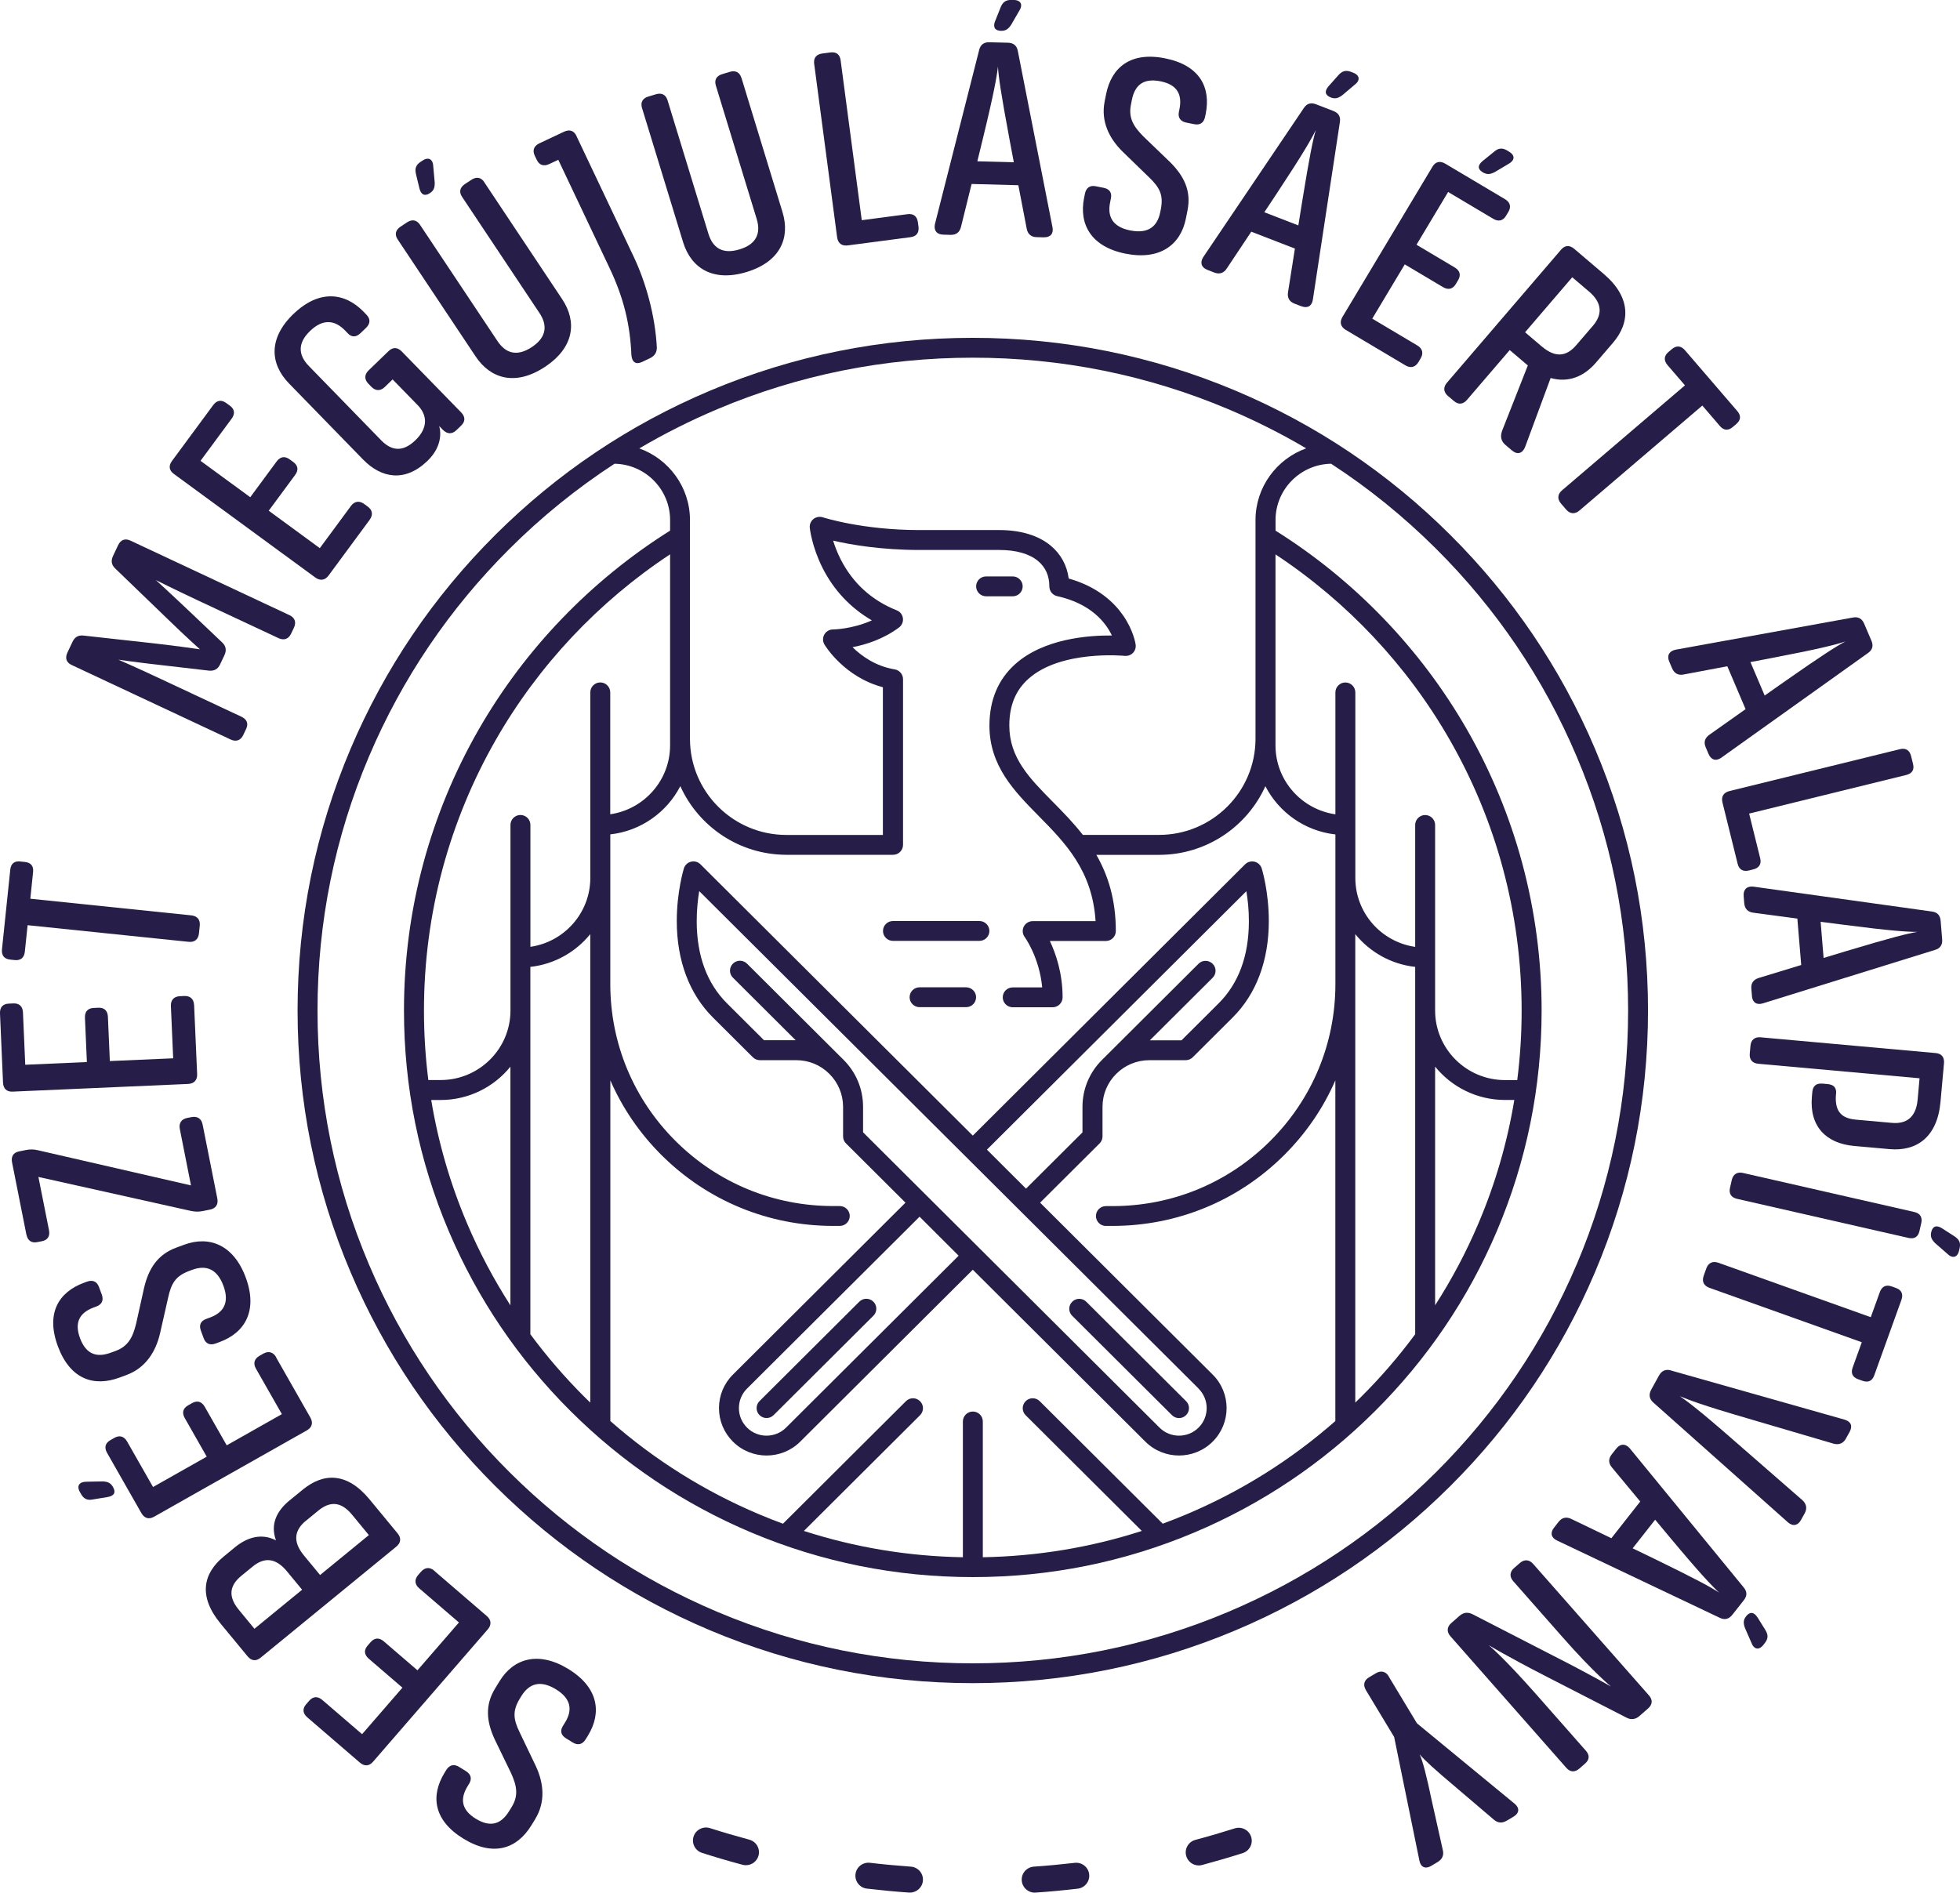 <svg width="234" height="226" viewBox="0 0 234 226" fill="none" xmlns="http://www.w3.org/2000/svg">
<g clip-path="url(#clip0_10832_12711)">
<path d="M173.141 63.867C165.741 56.492 157.119 50.701 147.519 46.654C137.582 42.464 127.023 40.341 116.14 40.341C105.256 40.341 94.697 42.464 84.761 46.654C75.161 50.701 66.539 56.492 59.138 63.867C51.737 71.241 45.925 79.832 41.863 89.397C37.658 99.304 35.527 109.819 35.527 120.663C35.527 131.507 37.658 142.028 41.863 151.929C45.925 161.494 51.737 170.085 59.138 177.459C66.539 184.834 75.161 190.625 84.761 194.672C94.703 198.862 105.256 200.985 116.14 200.985C127.023 200.985 137.582 198.862 147.519 194.672C157.119 190.625 165.741 184.834 173.141 177.459C180.542 170.085 186.355 161.494 190.416 151.929C194.621 142.022 196.752 131.507 196.752 120.663C196.752 109.819 194.621 99.298 190.416 89.397C186.355 79.832 180.542 71.241 173.141 63.867ZM85.689 48.839C95.332 44.773 105.58 42.712 116.14 42.712C126.699 42.712 136.947 44.773 146.59 48.839C149.824 50.204 152.945 51.769 155.941 53.538C152.421 54.804 149.892 58.162 149.892 62.104V88.218C149.892 94.543 144.728 99.695 138.373 99.695H129.278C128.144 98.236 126.892 96.964 125.69 95.747C122.905 92.923 120.5 90.49 120.5 86.635C120.5 84.264 121.242 82.439 122.774 81.067C126.655 77.578 134.2 78.311 134.274 78.317C134.642 78.354 135.003 78.224 135.259 77.963C135.514 77.703 135.632 77.336 135.583 76.97C135.558 76.802 135.308 75.257 134.094 73.5C133.06 71.998 131.11 70.074 127.59 69.081C127.384 67.504 126.649 66.157 125.434 65.151C123.97 63.935 121.852 63.295 119.311 63.295H109.779C102.933 63.295 98.285 61.787 98.242 61.775C97.862 61.651 97.438 61.725 97.12 61.973C96.803 62.222 96.641 62.619 96.678 63.016C96.684 63.103 96.915 65.238 98.186 67.783C99.531 70.465 101.55 72.606 104.091 74.078C101.749 75.139 99.475 75.164 99.45 75.164C99.02 75.164 98.628 75.393 98.416 75.766C98.204 76.138 98.211 76.598 98.429 76.964C98.528 77.132 100.821 80.862 105.406 82.06V99.701H93.887C87.539 99.701 82.375 94.555 82.375 88.224V62.11C82.375 58.168 79.852 54.81 76.326 53.544C79.322 51.775 82.443 50.211 85.676 48.845M179.676 128.974C175.079 128.974 171.335 125.25 171.335 120.669V98.509C171.335 97.858 170.799 97.324 170.145 97.324C169.491 97.324 168.955 97.858 168.955 98.509V113.065C164.918 112.488 161.81 109.018 161.81 104.841V82.681C161.81 82.029 161.274 81.495 160.62 81.495C159.966 81.495 159.43 82.029 159.43 82.681V97.237C155.393 96.659 152.278 93.19 152.278 89.012V66.201C160.832 71.849 167.996 79.465 173.085 88.348C175.845 93.171 177.982 98.323 179.421 103.674C180.91 109.186 181.664 114.909 181.664 120.669C181.664 123.469 181.489 126.237 181.14 128.974H179.676ZM180.791 131.346C179.957 136.398 178.53 141.327 176.512 146.075C175.06 149.496 173.328 152.767 171.335 155.864V127.367C173.303 129.794 176.312 131.346 179.676 131.346H180.791ZM168.955 115.455V159.322C166.999 161.972 164.837 164.48 162.47 166.833C162.252 167.05 162.028 167.267 161.803 167.484V111.545C163.535 113.68 166.071 115.139 168.949 115.455M132.025 146.386H132.817C140.56 146.386 147.843 143.382 153.319 137.925C155.941 135.312 157.997 132.289 159.424 129.006V169.688C154.128 174.343 148.16 178.08 141.644 180.83C140.71 181.221 139.763 181.593 138.816 181.947L124.132 167.317C123.665 166.851 122.911 166.851 122.45 167.317C121.983 167.782 121.983 168.533 122.45 168.993L136.318 182.81C130.206 184.784 123.846 185.833 117.336 185.951V169.738C117.336 169.08 116.8 168.552 116.146 168.552C115.492 168.552 114.956 169.086 114.956 169.738V185.951C108.446 185.839 102.085 184.784 95.974 182.81L109.841 168.993C110.309 168.527 110.309 167.776 109.841 167.317C109.374 166.851 108.62 166.851 108.159 167.317L93.476 181.947C92.529 181.6 91.582 181.227 90.648 180.83C84.125 178.08 78.163 174.343 72.868 169.688V129.006C74.301 132.295 76.357 135.318 78.973 137.925C84.449 143.382 91.732 146.386 99.469 146.386H100.26C100.921 146.386 101.45 145.852 101.45 145.2C101.45 144.548 100.914 144.015 100.26 144.015H99.469C92.361 144.015 85.683 141.259 80.655 136.249C75.628 131.24 72.862 124.586 72.862 117.503V99.633C76.513 99.229 79.615 96.995 81.222 93.872C83.396 98.702 88.268 102.072 93.912 102.072H106.621C107.281 102.072 107.811 101.538 107.811 100.887V81.104C107.811 80.521 107.393 80.03 106.814 79.931C104.521 79.552 102.833 78.317 101.78 77.281C103.344 76.983 105.45 76.331 107.331 74.928C107.674 74.673 107.854 74.245 107.798 73.823C107.742 73.395 107.462 73.035 107.057 72.879C104.073 71.688 101.824 69.645 100.372 66.803C99.955 65.977 99.662 65.201 99.463 64.556C101.55 65.04 105.182 65.673 109.792 65.673H119.323C121.304 65.673 122.893 66.126 123.921 66.983C124.824 67.734 125.279 68.758 125.279 70.024C125.279 70.583 125.665 71.061 126.213 71.185C130.287 72.085 132.025 74.369 132.748 75.884C129.97 75.859 124.618 76.244 121.198 79.31C119.161 81.135 118.127 83.606 118.127 86.647C118.127 91.47 121.111 94.493 123.995 97.423C127.154 100.632 130.418 103.934 130.798 109.993H123.291C122.843 109.993 122.432 110.247 122.226 110.644C122.027 111.048 122.064 111.526 122.332 111.886C122.351 111.911 124.089 114.294 124.425 117.907H120.905C120.245 117.907 119.716 118.441 119.716 119.093C119.716 119.744 120.251 120.278 120.905 120.278H125.671C126.331 120.278 126.861 119.744 126.861 119.093C126.861 116.219 126.057 113.878 125.341 112.364H132.025C132.686 112.364 133.215 111.83 133.215 111.178C133.215 107.386 132.268 104.474 130.892 102.078H138.38C144.024 102.078 148.895 98.708 151.07 93.879C152.677 97.001 155.779 99.236 159.43 99.639V117.51C159.43 124.592 156.664 131.246 151.637 136.256C146.609 141.265 139.931 144.021 132.823 144.021H132.032C131.371 144.021 130.842 144.555 130.842 145.206C130.842 145.858 131.378 146.392 132.032 146.392M63.324 113.059V98.503C63.324 97.851 62.788 97.317 62.134 97.317C61.48 97.317 60.944 97.851 60.944 98.503V120.663C60.944 125.244 57.2 128.968 52.603 128.968H51.139C50.79 126.231 50.616 123.456 50.616 120.663C50.616 114.896 51.37 109.18 52.858 103.667C54.304 98.323 56.434 93.165 59.194 88.342C64.284 79.459 71.448 71.843 80.001 66.194V89.006C80.001 93.183 76.886 96.653 72.856 97.231V82.675C72.856 82.023 72.32 81.489 71.666 81.489C71.012 81.489 70.476 82.023 70.476 82.675V104.834C70.476 109.012 67.361 112.482 63.324 113.059ZM70.47 111.545V167.484C70.246 167.267 70.027 167.05 69.803 166.833C67.442 164.48 65.274 161.972 63.318 159.322V115.455C66.196 115.139 68.738 113.68 70.47 111.545ZM60.938 127.373V155.871C58.945 152.773 57.213 149.502 55.761 146.082C53.743 141.333 52.316 136.405 51.482 131.352H52.597C55.961 131.352 58.97 129.8 60.938 127.373ZM188.224 151.004C184.286 160.284 178.642 168.62 171.459 175.783C164.277 182.947 155.91 188.564 146.59 192.493C136.947 196.559 126.699 198.62 116.14 198.62C105.58 198.62 95.332 196.559 85.689 192.493C76.376 188.564 68.009 182.947 60.82 175.783C53.637 168.626 47.993 160.29 44.056 151.004C39.975 141.395 37.907 131.184 37.907 120.663C37.907 110.142 39.975 99.931 44.056 90.322C47.999 81.042 53.637 72.706 60.82 65.543C64.67 61.7 68.869 58.305 73.367 55.375C77.036 55.437 80.001 58.429 80.001 62.097V63.364C70.557 69.292 62.658 77.504 57.126 87.156C54.26 92.153 52.055 97.498 50.553 103.041C49.008 108.757 48.23 114.679 48.23 120.657C48.23 129.788 50.024 138.652 53.569 146.994C56.989 155.051 61.885 162.289 68.121 168.502C74.357 174.716 81.621 179.595 89.707 183.002C98.08 186.534 106.976 188.322 116.14 188.322C125.304 188.322 134.2 186.534 142.572 183.002C150.658 179.595 157.922 174.716 164.158 168.502C170.394 162.289 175.291 155.051 178.711 146.994C182.249 138.652 184.05 129.794 184.05 120.657C184.05 114.685 183.265 108.757 181.726 103.041C180.231 97.498 178.019 92.153 175.16 87.156C169.628 77.504 161.729 69.285 152.284 63.364V62.097C152.284 58.429 155.25 55.437 158.919 55.375C163.417 58.305 167.609 61.7 171.466 65.543C178.648 72.7 184.293 81.036 188.23 90.322C192.31 99.931 194.378 110.142 194.378 120.663C194.378 131.184 192.31 141.395 188.23 151.004M131.627 135.697V132.165C131.627 130.675 132.206 129.279 133.265 128.23C134.318 127.181 135.726 126.597 137.215 126.597H141.557C141.875 126.597 142.174 126.473 142.398 126.249L147.164 121.501C149.992 118.683 151.481 114.698 151.481 109.98C151.481 106.479 150.671 103.81 150.634 103.699C150.509 103.301 150.185 102.997 149.78 102.898C149.375 102.798 148.945 102.916 148.652 103.208L116.14 135.604L83.627 103.208C83.334 102.916 82.904 102.792 82.499 102.898C82.094 102.997 81.77 103.301 81.646 103.699C81.615 103.81 80.799 106.479 80.799 109.98C80.799 114.704 82.294 118.689 85.116 121.501L89.882 126.249C90.106 126.473 90.411 126.597 90.722 126.597H95.065C96.56 126.597 97.961 127.174 99.014 128.23C100.067 129.279 100.653 130.681 100.653 132.165V135.697C100.653 136.014 100.777 136.311 101.002 136.535L108.103 143.611L87.502 164.139C86.43 165.206 85.838 166.628 85.838 168.142C85.838 169.657 86.43 171.078 87.502 172.146C88.611 173.251 90.062 173.803 91.52 173.803C92.978 173.803 94.429 173.251 95.538 172.146L116.14 151.619L136.741 172.146C137.85 173.251 139.308 173.803 140.759 173.803C142.211 173.803 143.669 173.251 144.778 172.146C146.995 169.936 146.995 166.342 144.778 164.139L124.176 143.611L131.278 136.535C131.502 136.311 131.627 136.014 131.627 135.697ZM93.85 170.47C92.56 171.755 90.467 171.755 89.184 170.47C88.561 169.849 88.218 169.024 88.218 168.142C88.218 167.261 88.561 166.435 89.184 165.815L109.785 145.287L114.451 149.943L93.85 170.47ZM143.096 165.821C144.385 167.106 144.385 169.191 143.096 170.47C141.806 171.755 139.713 171.755 138.43 170.47L103.039 135.207V132.165C103.039 130.042 102.21 128.05 100.702 126.547C100.603 126.448 89.184 115.07 89.184 115.07C88.716 114.605 87.963 114.605 87.502 115.07C87.034 115.536 87.034 116.287 87.502 116.746L94.996 124.214H91.215L86.798 119.813C84.406 117.429 83.191 114.139 83.178 110.036C83.178 108.64 83.315 107.379 83.477 106.405L143.096 165.808V165.821ZM129.247 135.207L122.494 141.935L117.828 137.28L148.802 106.417C148.964 107.392 149.107 108.652 149.101 110.049C149.089 114.158 147.868 117.448 145.475 119.825L141.058 124.226H137.277L144.771 116.759C145.239 116.293 145.239 115.542 144.771 115.083C144.304 114.623 143.55 114.617 143.089 115.083L131.571 126.56C130.063 128.062 129.234 130.055 129.234 132.177V135.219L129.247 135.207ZM139.918 168.986C140.149 169.216 140.454 169.334 140.759 169.334C141.065 169.334 141.37 169.216 141.6 168.986C142.068 168.521 142.068 167.77 141.6 167.311L129.689 155.442C129.222 154.977 128.468 154.977 128.007 155.442C127.54 155.908 127.54 156.659 128.007 157.118L139.918 168.986ZM102.59 155.436L90.679 167.304C90.212 167.77 90.212 168.521 90.679 168.98C90.909 169.21 91.215 169.328 91.52 169.328C91.825 169.328 92.13 169.21 92.361 168.98L104.272 157.112C104.739 156.646 104.739 155.895 104.272 155.436C103.805 154.97 103.051 154.97 102.59 155.436ZM106.608 112.351H116.931C117.591 112.351 118.121 111.818 118.121 111.166C118.121 110.514 117.585 109.98 116.931 109.98H106.608C105.948 109.98 105.418 110.514 105.418 111.166C105.418 111.818 105.954 112.351 106.608 112.351ZM109.785 117.895C109.125 117.895 108.596 118.428 108.596 119.08C108.596 119.732 109.131 120.266 109.785 120.266H115.342C116.003 120.266 116.532 119.732 116.532 119.08C116.532 118.428 115.996 117.895 115.342 117.895H109.785ZM117.728 71.204H120.905C121.566 71.204 122.095 70.676 122.095 70.018C122.095 69.36 121.56 68.832 120.905 68.832H117.728C117.068 68.832 116.538 69.366 116.538 70.018C116.538 70.67 117.074 71.204 117.728 71.204Z" fill="#261D48"/>
<path d="M63.898 217.223L63.43 217.98C61.73 220.742 58.932 221.76 55.338 219.563C51.743 217.366 51.388 214.423 53.089 211.661L53.27 211.369C53.644 210.761 54.179 210.606 54.796 210.978L55.612 211.481C56.223 211.854 56.378 212.387 56.005 213.002L55.843 213.263C54.964 214.69 54.97 216.05 56.808 217.179C58.646 218.303 59.879 217.738 60.776 216.279L61.082 215.783C61.923 214.417 61.717 213.25 60.995 211.686L59.063 207.701C58.079 205.578 57.88 203.617 59.119 201.605L59.655 200.73C61.319 198.024 64.29 197.118 67.853 199.296C71.448 201.494 71.872 204.517 70.19 207.254L69.922 207.689C69.548 208.297 69.012 208.452 68.395 208.08L67.579 207.577C66.969 207.204 66.844 206.683 67.199 206.106L67.467 205.671C68.364 204.219 68.209 202.841 66.365 201.717C64.496 200.575 63.163 201.041 62.247 202.524L62.016 202.903C61.188 204.318 61.269 205.286 62.054 206.888L63.954 210.854C64.913 212.884 65.162 215.156 63.891 217.223" fill="#261D48"/>
<path d="M51.844 187.571L58.118 192.971C58.66 193.437 58.703 194.02 58.236 194.56L44.531 210.376C44.057 210.916 43.503 210.935 42.961 210.469L36.688 205.069C36.146 204.597 36.077 204.051 36.55 203.505L36.912 203.089C37.385 202.549 37.94 202.53 38.482 202.996L43.229 207.08L48.044 201.525L44.026 198.067C43.484 197.596 43.416 197.049 43.889 196.503L44.25 196.087C44.724 195.547 45.278 195.529 45.82 195.994L49.839 199.452L54.791 193.741L50.044 189.657C49.502 189.191 49.459 188.608 49.926 188.067L50.262 187.683C50.736 187.143 51.315 187.099 51.857 187.565" fill="#261D48"/>
<path d="M34.587 179.154L36.151 177.875C38.637 175.839 41.44 175.796 44.119 179.042L47.47 183.102C47.925 183.654 47.869 184.231 47.315 184.684L31.111 197.949C30.557 198.402 30.002 198.328 29.548 197.769L26.327 193.865C23.654 190.619 24.234 187.887 26.726 185.851L28.046 184.765C29.554 183.53 31.255 183.064 32.949 183.933C32.239 181.997 33.055 180.401 34.587 179.148M28.507 192.22L30.376 194.492L36.07 189.83L34.263 187.639C32.868 185.951 31.504 185.963 30.158 187.068L28.806 188.173C27.485 189.259 27.137 190.557 28.507 192.22ZM36.512 181.599C35.192 182.686 34.886 184.039 36.276 185.727L38.213 188.074L44.038 183.306L42.038 180.879C40.668 179.216 39.347 179.284 37.995 180.389L36.512 181.606V181.599Z" fill="#261D48"/>
<path d="M13.506 177.596C13.861 178.216 13.624 178.632 12.833 178.763L11.07 179.054C10.434 179.179 10.005 178.986 9.687 178.421L9.55 178.185C9.095 177.385 9.5 176.919 10.372 176.932L12.241 176.894C12.889 176.919 13.219 177.087 13.506 177.59M32.961 162.084L37.054 169.272C37.409 169.893 37.253 170.451 36.63 170.805L18.39 181.115C17.767 181.469 17.231 181.295 16.876 180.675L12.783 173.487C12.428 172.866 12.553 172.32 13.182 171.966L13.661 171.693C14.284 171.339 14.82 171.513 15.175 172.133L18.271 177.565L24.682 173.94L22.059 169.334C21.704 168.713 21.828 168.167 22.458 167.813L22.931 167.546C23.56 167.192 24.09 167.366 24.445 167.987L27.068 172.587L33.653 168.862L30.556 163.431C30.201 162.804 30.357 162.251 30.98 161.898L31.428 161.643C32.058 161.289 32.612 161.444 32.973 162.065" fill="#261D48"/>
<path d="M15.081 164.2L14.246 164.505C11.194 165.628 8.366 164.697 6.908 160.755C5.45 156.814 6.995 154.281 10.054 153.164L10.378 153.046C11.05 152.798 11.568 153.009 11.817 153.679L12.147 154.573C12.396 155.243 12.184 155.759 11.511 156.007L11.225 156.112C9.649 156.69 8.808 157.764 9.549 159.781C10.297 161.798 11.617 162.115 13.225 161.525L13.773 161.327C15.28 160.774 15.847 159.731 16.252 158.055L17.212 153.735C17.76 151.463 18.825 149.8 21.043 148.98L22.009 148.626C24.999 147.528 27.896 148.645 29.341 152.556C30.799 156.497 29.254 159.135 26.232 160.246L25.753 160.426C25.08 160.675 24.563 160.464 24.314 159.793L23.983 158.893C23.734 158.223 23.959 157.739 24.6 157.503L25.08 157.323C26.687 156.733 27.422 155.554 26.675 153.536C25.915 151.488 24.581 151.029 22.943 151.631L22.526 151.786C20.993 152.382 20.457 153.201 20.077 154.939L19.105 159.222C18.601 161.407 17.38 163.35 15.1 164.188" fill="#261D48"/>
<path d="M3.153 147.441L1.44 138.801C1.302 138.099 1.589 137.621 2.299 137.485L3.103 137.323C3.607 137.224 4.062 137.236 4.542 137.354L22.801 141.55L21.468 134.815C21.331 134.114 21.655 133.63 22.359 133.493L22.863 133.394C23.567 133.257 24.053 133.58 24.19 134.282L25.947 143.121C26.084 143.822 25.76 144.306 25.056 144.443L24.184 144.617C23.68 144.716 23.256 144.697 22.745 144.586L4.585 140.539L5.85 146.901C5.987 147.602 5.701 148.08 4.99 148.217L4.455 148.322C3.751 148.465 3.302 148.13 3.159 147.429" fill="#261D48"/>
<path d="M23.174 120.005L23.536 128.26C23.567 128.974 23.174 129.403 22.458 129.434L1.508 130.352C0.791 130.383 0.392 129.992 0.361 129.272L-6.79159e-05 121.017C-0.031 120.303 0.324 119.874 1.047 119.843L1.595 119.819C2.311 119.788 2.71 120.179 2.741 120.899L3.015 127.143L10.372 126.82L10.142 121.532C10.111 120.818 10.466 120.39 11.188 120.359L11.737 120.334C12.453 120.303 12.852 120.694 12.883 121.414L13.114 126.702L20.676 126.373L20.402 120.129C20.371 119.415 20.764 118.987 21.48 118.956L21.991 118.931C22.707 118.9 23.137 119.291 23.168 120.005" fill="#261D48"/>
<path d="M2.424 102.873L2.972 102.929C3.688 103.003 4.025 103.413 3.95 104.127L3.62 107.317L22.838 109.304C23.555 109.378 23.922 109.825 23.848 110.539L23.754 111.457C23.679 112.171 23.231 112.538 22.514 112.463L3.296 110.477L2.966 113.636C2.891 114.35 2.473 114.716 1.757 114.642L1.209 114.586C0.492 114.511 0.162 114.065 0.237 113.351L1.227 103.841C1.302 103.127 1.713 102.792 2.43 102.867" fill="#261D48"/>
<path d="M14.098 78.758C14.098 78.758 16.11 79.627 19.275 81.11L28.825 85.586C29.479 85.89 29.691 86.405 29.38 87.051L29.043 87.764C28.738 88.41 28.19 88.609 27.536 88.305L8.56 79.409C7.906 79.105 7.744 78.572 8.049 77.926L8.647 76.66C8.921 76.07 9.345 75.816 9.993 75.896L18.521 76.84C21.393 77.169 23.872 77.535 23.872 77.535C23.872 77.535 22.085 75.946 19.935 73.842L13.768 67.895C13.294 67.448 13.226 66.958 13.5 66.374L14.098 65.108C14.403 64.462 14.921 64.251 15.575 64.555L34.55 73.451C35.204 73.755 35.398 74.301 35.092 74.953L34.756 75.66C34.451 76.312 33.902 76.504 33.248 76.2L23.667 71.713C20.689 70.316 18.608 69.267 18.608 69.267C18.608 69.267 20.409 70.906 22.919 73.289L26.526 76.716C27 77.162 27.056 77.678 26.794 78.236L26.271 79.347C26.009 79.906 25.555 80.142 24.938 80.08L20.016 79.509C16.341 79.105 14.079 78.764 14.079 78.764" fill="#261D48"/>
<path d="M44.137 62.066L39.228 68.721C38.805 69.298 38.225 69.385 37.646 68.963L20.751 56.586C20.172 56.163 20.11 55.611 20.539 55.034L25.448 48.38C25.872 47.802 26.42 47.697 27 48.119L27.442 48.441C28.021 48.864 28.084 49.416 27.654 49.993L23.941 55.027L29.878 59.373L33.024 55.108C33.447 54.531 33.995 54.425 34.575 54.847L35.017 55.17C35.596 55.592 35.659 56.151 35.229 56.722L32.083 60.986L38.182 65.456L41.895 60.422C42.318 59.844 42.898 59.757 43.477 60.179L43.894 60.484C44.474 60.906 44.561 61.483 44.137 62.06" fill="#261D48"/>
<path d="M35.029 37.498C38.057 34.574 41.128 34.885 43.396 37.212L43.751 37.579C44.249 38.094 44.218 38.646 43.701 39.149L43.035 39.788C42.518 40.285 41.988 40.279 41.558 39.838L41.178 39.447C40.007 38.243 38.58 38.007 37.011 39.528C35.459 41.024 35.659 42.451 36.849 43.68L45.508 52.575C46.679 53.78 48.031 54.084 49.601 52.563C51.102 51.111 51.052 49.59 49.856 48.367L46.872 45.307L45.938 46.213C45.421 46.71 44.841 46.703 44.337 46.188L43.982 45.822C43.483 45.307 43.489 44.73 44.007 44.227L46.392 41.924C46.91 41.421 47.464 41.458 47.969 41.974L55.058 49.248C55.556 49.764 55.575 50.316 55.058 50.819L54.491 51.365C53.974 51.862 53.395 51.855 52.89 51.34L52.435 50.875C52.691 51.769 52.684 53.438 51.04 55.027C48.336 57.641 45.508 57.094 43.34 54.866L34.512 45.797C32.245 43.469 32.002 40.422 35.023 37.498" fill="#261D48"/>
<path d="M57.818 21.763L67.118 35.729C68.9 38.404 68.57 41.489 65.056 43.811C61.543 46.132 58.565 45.239 56.783 42.563L47.482 28.597C47.084 28.001 47.221 27.461 47.819 27.064L48.591 26.555C49.189 26.157 49.744 26.244 50.142 26.84L59.387 40.72C60.334 42.141 61.661 42.656 63.493 41.446C65.293 40.254 65.362 38.82 64.415 37.393L55.17 23.513C54.771 22.917 54.908 22.377 55.506 21.98L56.279 21.471C56.877 21.074 57.431 21.161 57.824 21.756M51.32 23.066C50.722 23.463 50.267 23.271 50.074 22.495L49.657 20.763C49.513 20.118 49.65 19.702 50.217 19.323L50.448 19.174C51.189 18.684 51.712 19.032 51.731 19.925L51.899 21.781C51.918 22.427 51.775 22.768 51.32 23.066Z" fill="#261D48"/>
<path d="M68.826 16.251L75.66 30.664C77.093 33.687 78.227 37.684 78.42 41.52C78.407 42.129 78.14 42.52 77.548 42.799L76.682 43.209C75.909 43.575 75.455 43.258 75.38 42.383C75.23 38.715 74.445 35.537 72.794 32.048L66.652 19.081L65.568 19.59C64.92 19.894 64.384 19.733 64.079 19.081L63.842 18.585C63.537 17.939 63.749 17.424 64.397 17.113L67.337 15.729C67.991 15.425 68.521 15.586 68.826 16.238" fill="#261D48"/>
<path d="M88.518 9.292L93.421 25.326C94.362 28.398 93.159 31.26 89.129 32.483C85.098 33.705 82.5 31.998 81.559 28.932L76.65 12.899C76.439 12.216 76.725 11.732 77.411 11.527L78.295 11.26C78.987 11.049 79.485 11.291 79.697 11.974L84.575 27.908C85.073 29.54 86.201 30.416 88.3 29.776C90.368 29.149 90.842 27.79 90.343 26.157L85.466 10.223C85.254 9.541 85.54 9.056 86.226 8.852L87.11 8.585C87.802 8.374 88.3 8.616 88.512 9.298" fill="#261D48"/>
<path d="M108.721 28.318L101.214 29.305C100.498 29.398 100.037 29.044 99.943 28.336L97.202 7.616C97.109 6.903 97.47 6.48 98.18 6.387L99.133 6.263C99.843 6.17 100.267 6.493 100.36 7.201L102.884 26.294L108.353 25.574C109.07 25.481 109.493 25.835 109.587 26.549L109.655 27.058C109.749 27.771 109.431 28.224 108.715 28.318" fill="#261D48"/>
<path d="M124.637 28.342L123.746 28.317C123.098 28.299 122.694 27.945 122.575 27.3L121.578 22.116L115.997 21.968L114.732 27.088C114.576 27.734 114.159 28.063 113.474 28.044L112.614 28.02C111.829 28.001 111.461 27.511 111.617 26.766L116.9 5.971C117.056 5.326 117.473 5.028 118.121 5.047L120.345 5.102C120.993 5.121 121.398 5.438 121.516 6.089L125.653 27.132C125.802 27.889 125.416 28.355 124.625 28.336M121.036 19.373L120.526 16.66C119.473 11.03 119.217 9.15 119.143 7.952C119.006 9.143 118.682 11.049 117.336 16.58L116.682 19.261L121.03 19.373H121.036ZM118.812 2.508L119.473 0.85C119.728 0.242 120.077 -0.019 120.762 -0.006H121.036C121.927 0.025 122.152 0.608 121.653 1.347L120.719 2.961C120.364 3.495 120.046 3.693 119.498 3.681C118.781 3.662 118.513 3.246 118.806 2.502" fill="#261D48"/>
<path d="M131.882 12.104L132.057 11.235C132.698 8.057 134.966 6.139 139.096 6.965C143.227 7.79 144.585 10.428 143.943 13.606L143.874 13.942C143.731 14.643 143.283 14.972 142.579 14.829L141.638 14.643C140.934 14.5 140.604 14.053 140.747 13.352L140.809 13.048C141.14 11.409 140.666 10.13 138.548 9.708C136.43 9.286 135.471 10.242 135.134 11.918L135.022 12.489C134.704 14.059 135.302 15.084 136.523 16.307L139.713 19.379C141.37 21.037 142.236 22.806 141.775 25.115L141.576 26.12C140.947 29.236 138.473 31.105 134.38 30.291C130.25 29.466 128.799 26.772 129.428 23.631L129.527 23.128C129.671 22.427 130.119 22.098 130.823 22.241L131.764 22.427C132.468 22.57 132.767 23.01 132.63 23.681L132.53 24.184C132.194 25.86 132.817 27.095 134.935 27.517C137.084 27.945 138.174 27.051 138.517 25.344L138.604 24.91C138.891 23.296 138.48 22.415 137.19 21.179L134.032 18.113C132.424 16.536 131.409 14.488 131.882 12.117" fill="#261D48"/>
<path d="M155.362 36.573L154.534 36.251C153.929 36.015 153.668 35.549 153.774 34.897L154.596 29.683L149.388 27.666L146.46 32.061C146.099 32.619 145.588 32.787 144.952 32.538L144.155 32.228C143.42 31.943 143.245 31.359 143.644 30.714L155.655 12.911C156.016 12.352 156.515 12.216 157.119 12.452L159.193 13.253C159.798 13.489 160.072 13.923 159.966 14.575L156.739 35.779C156.627 36.542 156.097 36.853 155.368 36.567M155.007 26.915L155.443 24.19C156.359 18.535 156.751 16.679 157.094 15.524C156.564 16.598 155.611 18.287 152.472 23.041L150.945 25.344L155.001 26.915H155.007ZM158.62 10.292L159.804 8.957C160.252 8.473 160.67 8.343 161.305 8.585L161.561 8.684C162.389 9.007 162.402 9.634 161.685 10.161L160.259 11.366C159.742 11.75 159.38 11.831 158.869 11.633C158.197 11.372 158.091 10.894 158.62 10.292Z" fill="#261D48"/>
<path d="M167.785 43.625L160.665 39.391C160.048 39.025 159.905 38.46 160.272 37.846L171.019 19.907C171.386 19.292 171.934 19.18 172.551 19.547L179.672 23.78C180.288 24.146 180.45 24.68 180.083 25.294L179.802 25.766C179.435 26.381 178.887 26.492 178.27 26.126L172.888 22.923L169.112 29.224L173.672 31.936C174.289 32.303 174.451 32.836 174.084 33.451L173.803 33.923C173.436 34.537 172.888 34.649 172.271 34.283L167.711 31.57L163.83 38.05L169.212 41.253C169.829 41.62 169.972 42.184 169.604 42.799L169.343 43.24C168.975 43.854 168.408 43.997 167.792 43.631M177.012 20.565C176.395 20.198 176.401 19.727 177.018 19.218L178.407 18.094C178.899 17.672 179.366 17.629 179.921 17.964L180.158 18.107C180.949 18.578 180.83 19.18 180.058 19.596L178.451 20.552C177.878 20.844 177.504 20.863 177.005 20.565" fill="#261D48"/>
<path d="M180.536 53.811L179.751 53.147C179.228 52.706 179.066 52.16 179.346 51.408L182.405 43.637L182.249 43.507L180.243 41.8L175.147 47.74C174.68 48.286 174.126 48.355 173.577 47.883L172.873 47.287C172.325 46.821 172.282 46.244 172.749 45.698L186.373 29.813C186.84 29.267 187.401 29.249 187.943 29.714L191.488 32.731C194.69 35.462 194.684 38.46 192.572 40.931L190.547 43.289C189.102 44.978 187.239 45.729 185.127 45.139L182.081 53.37C181.776 54.146 181.159 54.338 180.536 53.804M184.081 41.377C185.719 42.774 187.04 42.551 188.174 41.229L190.18 38.895C191.27 37.622 191.357 36.213 189.712 34.816L187.706 33.109L182.075 39.677L184.081 41.384V41.377Z" fill="#261D48"/>
<path d="M207.294 50.633L206.876 50.986C206.328 51.452 205.798 51.415 205.331 50.868L203.238 48.429L188.567 60.961C188.019 61.427 187.439 61.383 186.972 60.837L186.368 60.136C185.901 59.59 185.944 59.012 186.493 58.547L201.164 46.014L199.089 43.606C198.622 43.06 198.64 42.507 199.182 42.042L199.6 41.688C200.148 41.222 200.703 41.284 201.17 41.831L207.412 49.087C207.879 49.633 207.842 50.161 207.294 50.626" fill="#261D48"/>
<path d="M203.985 90.043L203.636 89.223C203.38 88.627 203.536 88.118 204.084 87.734L208.401 84.68L206.221 79.558L201.019 80.539C200.365 80.67 199.892 80.421 199.624 79.794L199.287 79.006C198.982 78.28 199.275 77.752 200.022 77.585L221.203 73.742C221.858 73.612 222.3 73.873 222.555 74.469L223.427 76.511C223.683 77.107 223.558 77.603 223.01 77.982L205.511 90.471C204.882 90.924 204.296 90.763 203.985 90.043ZM210.681 83.053L212.943 81.464C217.646 78.174 219.26 77.156 220.325 76.598C219.179 76.97 217.31 77.467 211.697 78.54L208.981 79.062L210.681 83.053Z" fill="#261D48"/>
<path d="M207.455 103.152L205.642 95.828C205.467 95.132 205.773 94.636 206.47 94.462L226.829 89.459C227.527 89.285 227.994 89.596 228.162 90.291L228.393 91.216C228.567 91.911 228.287 92.364 227.589 92.538L208.825 97.15L210.146 102.488C210.32 103.183 210.009 103.649 209.311 103.816L208.813 103.941C208.115 104.114 207.623 103.847 207.455 103.152Z" fill="#261D48"/>
<path d="M209.162 118.931L209.088 118.049C209.032 117.404 209.343 116.969 209.978 116.777L215.043 115.231L214.582 109.688L209.331 108.987C208.67 108.906 208.296 108.521 208.24 107.845L208.172 106.994C208.11 106.212 208.552 105.796 209.318 105.871L230.636 108.844C231.296 108.925 231.639 109.31 231.689 109.955L231.87 112.165C231.926 112.811 231.652 113.245 231.01 113.431L210.464 119.812C209.729 120.042 209.218 119.707 209.156 118.925M217.722 114.387L220.37 113.586C225.87 111.935 227.721 111.476 228.911 111.277C227.708 111.277 225.771 111.159 220.108 110.427L217.361 110.073L217.716 114.393L217.722 114.387Z" fill="#261D48"/>
<path d="M217.554 129.39L218.17 129.446C218.918 129.514 219.198 129.85 219.217 130.433L219.173 130.942C219.105 132.854 219.971 133.549 221.572 133.698L225.87 134.083C227.54 134.232 228.748 133.481 228.942 131.308L229.172 128.757L209.922 127.025C209.206 126.963 208.832 126.516 208.901 125.803L208.982 124.884C209.044 124.17 209.492 123.798 210.209 123.866L231.097 125.747C231.813 125.809 232.15 126.256 232.088 126.97L231.67 131.594C231.29 135.778 228.829 137.509 225.59 137.218L221.36 136.839C218.015 136.541 215.996 134.505 216.32 130.936L216.37 130.39C216.432 129.676 216.843 129.334 217.56 129.397" fill="#261D48"/>
<path d="M208.109 140.067L228.555 144.728C229.259 144.89 229.533 145.374 229.371 146.069L229.16 147C228.998 147.702 228.549 147.981 227.845 147.82L207.399 143.158C206.695 142.997 206.378 142.544 206.54 141.842L206.751 140.911C206.913 140.21 207.405 139.905 208.103 140.061M230.567 147.118C230.729 146.417 231.19 146.243 231.863 146.678L233.365 147.646C233.913 148.018 234.106 148.409 233.95 149.074L233.888 149.34C233.689 150.203 233.066 150.309 232.443 149.676L231.035 148.447C230.58 147.993 230.443 147.646 230.567 147.112" fill="#261D48"/>
<path d="M222.363 164.883L221.846 164.697C221.167 164.455 220.942 163.977 221.185 163.3L222.275 160.278L204.085 153.779C203.406 153.536 203.157 153.015 203.4 152.338L203.711 151.469C203.954 150.793 204.477 150.545 205.156 150.787L223.347 157.286L224.425 154.3C224.668 153.623 225.16 153.369 225.839 153.611L226.356 153.797C227.035 154.039 227.247 154.554 227.004 155.225L223.764 164.225C223.521 164.902 223.042 165.125 222.363 164.883Z" fill="#261D48"/>
<path d="M199.487 163.648L220.22 169.52C220.992 169.75 221.204 170.29 220.824 170.979L220.376 171.786C220.064 172.357 219.566 172.549 218.943 172.4L208.514 169.334C203.194 167.782 201.687 167.186 200.565 166.727C201.549 167.422 202.864 168.378 207.025 172.022L215.211 179.16C215.672 179.607 215.772 180.128 215.46 180.699L215.012 181.506C214.651 182.164 214.059 182.307 213.454 181.779L197.382 167.472C196.908 167.056 196.809 166.534 197.139 165.932L198.061 164.256C198.391 163.66 198.889 163.462 199.494 163.642" fill="#261D48"/>
<path d="M185.538 182.413L186.086 181.711C186.491 181.202 187.015 181.091 187.606 181.382L192.378 183.679L195.823 179.297L192.447 175.231C192.017 174.722 192.005 174.188 192.428 173.654L192.958 172.984C193.444 172.363 194.054 172.363 194.565 172.934L208.177 189.557C208.607 190.066 208.594 190.575 208.189 191.084L206.813 192.829C206.408 193.337 205.916 193.474 205.318 193.182L185.887 183.952C185.189 183.623 185.046 183.033 185.532 182.413M194.914 184.883L197.406 186.087C202.57 188.601 204.24 189.52 205.249 190.178C204.371 189.359 203.025 187.968 199.374 183.592L197.605 181.469L194.92 184.883H194.914ZM209.834 193.145L210.775 194.66C211.111 195.225 211.117 195.665 210.694 196.199L210.526 196.416C209.977 197.118 209.367 196.944 209.074 196.106L208.326 194.399C208.108 193.791 208.133 193.424 208.47 192.996C208.912 192.431 209.404 192.468 209.828 193.145" fill="#261D48"/>
<path d="M192.349 201.407C192.349 201.407 190.206 199.65 186.636 195.591L180.668 188.818C180.195 188.278 180.232 187.701 180.774 187.229L181.447 186.646C181.989 186.174 182.568 186.211 183.042 186.751L196.872 202.456C197.345 202.996 197.283 203.548 196.747 204.02L195.719 204.92C195.258 205.324 194.716 205.386 194.199 205.113L184.643 200.209C179.802 197.72 177.728 196.447 177.728 196.447C177.728 196.447 179.478 197.869 183.434 202.356L189.334 209.054C189.807 209.594 189.776 210.122 189.234 210.594L188.567 211.177C188.025 211.649 187.471 211.636 186.998 211.096L173.168 195.392C172.694 194.852 172.732 194.275 173.274 193.803L174.252 192.946C174.744 192.518 175.255 192.481 175.815 192.76L185.397 197.689C189.67 199.855 192.361 201.407 192.361 201.407" fill="#261D48"/>
<path d="M165.797 200.19L169.167 205.783L180.823 215.379C181.446 215.882 181.39 216.515 180.711 216.919L179.919 217.39C179.359 217.726 178.836 217.719 178.325 217.266L173.821 213.43C171.304 211.307 170.064 210.184 169.491 209.489C169.859 210.302 170.295 211.953 170.955 215.106L172.251 220.904C172.413 221.568 172.17 222.027 171.609 222.362L170.874 222.803C170.17 223.225 169.609 222.958 169.46 222.176L166.445 207.415L163.074 201.823C162.707 201.208 162.844 200.643 163.436 200.296L164.258 199.805C164.875 199.439 165.442 199.576 165.809 200.19" fill="#261D48"/>
<path d="M123.536 226C122.726 226 122.041 225.373 121.985 224.554C121.922 223.697 122.57 222.959 123.43 222.896C125.056 222.785 126.694 222.63 128.308 222.443C129.167 222.35 129.934 222.952 130.033 223.803C130.133 224.653 129.523 225.423 128.669 225.528C127.012 225.721 125.317 225.882 123.648 225.994C123.611 225.994 123.573 225.994 123.536 225.994" fill="#261D48"/>
<path d="M108.633 225.994C108.596 225.994 108.558 225.994 108.521 225.994C106.845 225.876 105.157 225.714 103.5 225.522C102.646 225.423 102.036 224.653 102.136 223.796C102.235 222.94 103.008 222.338 103.868 222.437C105.475 222.629 107.119 222.778 108.739 222.896C109.599 222.958 110.247 223.697 110.184 224.554C110.128 225.373 109.443 225.994 108.633 225.994Z" fill="#261D48"/>
<path d="M143.116 222.754C142.43 222.754 141.801 222.294 141.614 221.599C141.39 220.774 141.888 219.917 142.717 219.7C144.281 219.284 145.863 218.818 147.414 218.328C148.236 218.067 149.109 218.52 149.37 219.333C149.632 220.147 149.177 221.022 148.361 221.283C146.76 221.792 145.134 222.263 143.521 222.698C143.384 222.735 143.253 222.754 143.116 222.754Z" fill="#261D48"/>
<path d="M89.06 222.729C88.929 222.729 88.792 222.71 88.655 222.673C87.041 222.245 85.415 221.767 83.814 221.252C82.992 220.991 82.543 220.116 82.805 219.302C83.067 218.489 83.945 218.036 84.761 218.297C86.312 218.793 87.888 219.253 89.458 219.675C90.287 219.898 90.779 220.749 90.561 221.574C90.374 222.27 89.745 222.723 89.06 222.723" fill="#261D48"/>
</g>
<defs>
<clipPath id="clip0_10832_12711">
<rect width="234" height="226" fill="white"/>
</clipPath>
</defs>
</svg>
